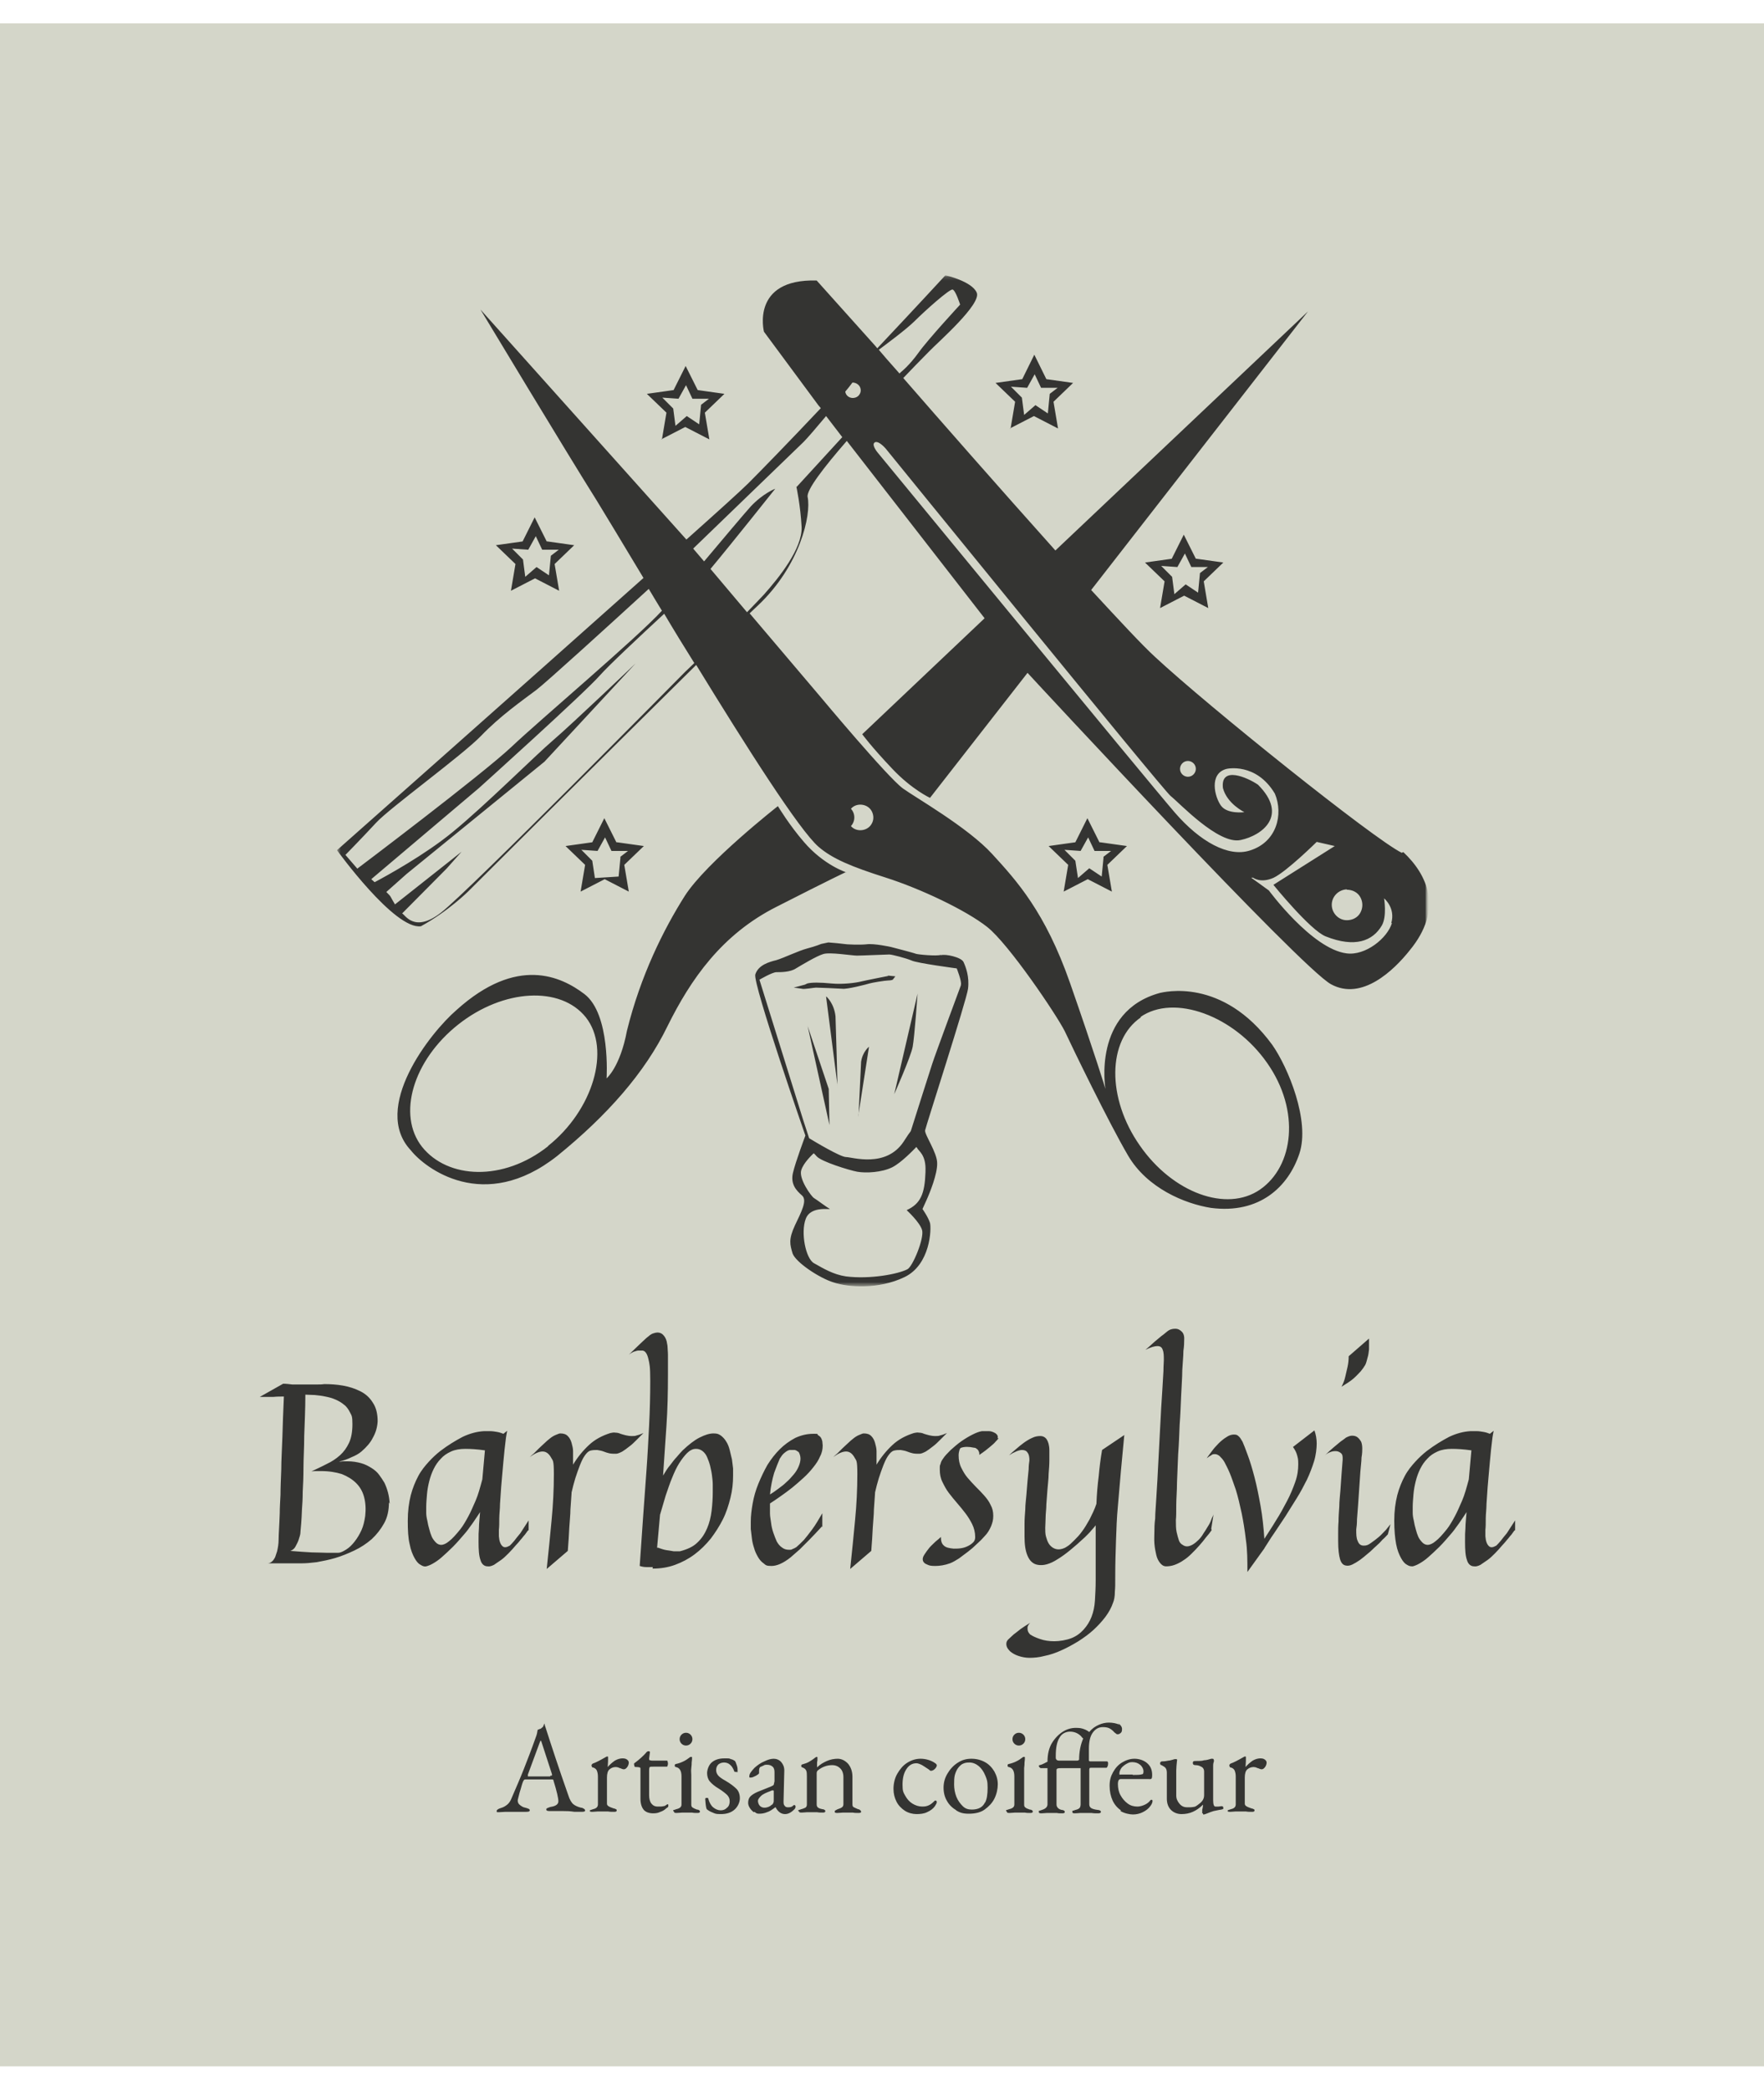 <?xml version="1.0" encoding="UTF-8"?>
<svg id="Calque_1" xmlns="http://www.w3.org/2000/svg" xmlns:xlink="http://www.w3.org/1999/xlink" version="1.1" viewBox="0 0 468.5 555">
  <!-- Generator: Adobe Illustrator 29.0.1, SVG Export Plug-In . SVG Version: 2.1.0 Build 192)  -->
  <defs>
    <style>
      .st0 {
        fill: none;
      }

      .st1 {
        mask: url(#mask);
      }

      .st2 {
        isolation: isolate;
      }

      .st3 {
        mask: url(#mask-1);
      }

      .st4 {
        clip-path: url(#clippath-1);
      }

      .st5 {
        clip-path: url(#clippath-2);
      }

      .st6 {
        fill: #fff;
      }

      .st7 {
        fill: #343432;
      }

      .st8 {
        fill: #d4d6c9;
      }

      .st9 {
        clip-path: url(#clippath);
      }
    </style>
    <clipPath id="clippath">
      <rect class="st0" width="468.5" height="555"/>
    </clipPath>
    <mask id="mask" x="0" y="0" width="468.5" height="555" maskUnits="userSpaceOnUse">
      <rect class="st6" x="89.3" y="73.1" width="289.8" height="268.6"/>
    </mask>
    <clipPath id="clippath-1">
      <rect class="st0" x="0" y="0" width="468.5" height="555"/>
    </clipPath>
    <mask id="mask-1" x="0" y="0" width="468.5" height="555" maskUnits="userSpaceOnUse">
      <rect class="st6" x="89.3" y="73.1" width="289.8" height="268.6"/>
    </mask>
    <clipPath id="clippath-2">
      <rect class="st0" x="0" y="0" width="468.5" height="555"/>
    </clipPath>
  </defs>
  <g class="st9">
    <rect class="st8" x="-37.1" y="6.2" width="542.6" height="542.6"/>
    <g class="st1">
      <g class="st2">
        <g class="st4">
          <g class="st3">
            <g class="st2">
              <g class="st5">
                <path class="st7" d="M369.7,245.1c-1.2,4.1-7.1,8.8-12.1,8.1-9.2-1.2-20.6-16.7-20.6-16.7l-4.7-3.4h.5c0,0,2,1.6,5.5,0,3.5-1.7,11.4-9.5,11.4-9.5l4.8,1.1-16.3,10.3s9.8,12.1,13.9,13.7c7.8,3.1,12.5,1.2,14.9-2.9,1.4-2.4.6-7.2.6-7.2,0,0,3.1,2.5,1.9,6.6M312.1,215.9c-6.6-7.6-79-95.7-79-95.7,0,0-1.6-1.9-.9-2.6.7-.7,2.1.5,3,1.5.9,1.1,73.5,90.5,75.7,92.3,2.2,1.7,12.7,13,18.6,11.7,5.7-1.2,12.8-6.5,4.6-14.7-2.8-1.9-10-5.1-9.3.9,1.1,4.2,5.7,6.4,5.7,6.4,0,0-4.5.6-6.2-1.7-1.7-2.3-3.3-8.6,1.5-9.8,0,0,7.8-1.8,12.8,6.6,2.3,5.5.5,12.9-6.7,15.1-5.7,1.8-13.2-2.4-19.8-10M226.5,105.7c-1,0-1.9-.7-2-1.7.7-.8,1.3-1.6,1.9-2.4,0,0,0,0,0,0,.8,0,1.5.4,1.9,1,.4.7.4,1.5,0,2.1-.4.7-1.1,1-1.9,1M211.5,129.2s1.1,5,1.4,10.8c.2,5.7-6,13.4-10,17.9-.9,1-2.6,2.7-4.5,4.7l-9.7-11.5c5.6-6.7,17.2-21.3,17.2-21.3,0,0-3.2,1.2-6.5,4.7-1.8,2-7.1,8.3-12.4,14.6l-2.9-3.4c6.2-6,26.1-25.2,29.3-28.3,1.1-1.1,3.4-3.8,6-6.9l4.3,5.6-12.1,13.2ZM181.9,178.5s-57.7,58.5-64.8,63.9c-7.1,5.5-9.5.5-10.3.2h0s11.8-11.9,11.8-11.9l4-4.5-17.7,14c-.5-.8-.9-1.6-1.2-2.1-.1-.2-.6-.7-1.1-1.2l5.4-4.8,36.6-29.8,24.2-26.1s-17.2,16.4-21.9,20.4c-4.7,4-17.9,17.2-26.7,24.4-7.3,6-17.5,11.6-20.7,13.3l-.9-.8,28.6-24.2s28.2-25.4,32.1-29.9c2.4-2.7,10.4-10.2,17.1-16.4,2.6,4.4,5.3,8.8,8,13.1-.8.8-1.6,1.5-2.4,2.3M91.8,227s4.4-4.5,8.1-8.5c3.7-4,22.9-17.9,27.9-23.1,5-5.2,10.7-9.2,14.7-12.2,2.6-2,19-16.9,29.8-26.8,1.1,1.9,2.3,3.8,3.5,5.8-6.8,7.4-32.3,28.9-40,36.2-8,7.5-40.9,32.3-40.9,32.3l-3.2-3.7ZM243,85.2c2.7-2.7,9.2-8.5,10-8.3.8.2,2,4,2,4,0,0-8.5,9.2-11,12.7-2.5,3.5-4.7,5.2-4.7,5.2l-.4.4c-2.6-2.9-4.5-5.1-5.5-6.3,1.3-1,7.2-5.3,9.6-7.7M315.5,202.1c1.1,0,2.1.9,2.1,2.1,0,1.1-.9,2.1-2.1,2.1-1.1,0-2.1-.9-2.1-2.1,0-1.1.9-2.1,2.1-2.1M357.7,236.3c1.5,0,2.9.7,3.6,2,.7,1.3.7,2.8,0,4.1-.7,1.3-2.1,2-3.6,2-2.2,0-4-1.9-4-4.1,0-2.2,1.8-4,4-4.1M226,214.8c.6-.7,1.5-1.1,2.5-1.1,1.2,0,2.4.6,3,1.7.6,1.1.6,2.4,0,3.4-.6,1.1-1.8,1.7-3,1.7-1,0-1.9-.4-2.5-1.1,1.2-1.3,1.2-3.3,0-4.6M302.9,270.1c8.9-6.2,24.9-.4,33.7,12.3,8.8,12.6,7,27.3-1.9,33.5-8.9,6.2-23.3.9-32-11.7-8.8-12.6-8.6-27.9.3-34M372.3,226.5c-7.5-3.7-51.3-38.8-65.5-52-3.5-3.2-9.6-9.8-17-17.8l57.6-74-67.1,63.5c-14.6-16.3-31.1-35.1-40.4-45.8,2.3-2.4,4.6-4.8,6.9-7.1,2.3-2.4,14-12.6,12.6-15.6-1.3-3-8.3-4.6-8.3-4.6,0,0-8.1,8.8-18.1,19.4l-.5-.6-15.6-17.4c-17.6-.5-14,13.6-14,13.6l14.5,19.6.6.7c-8.3,8.8-15.9,16.6-19.2,19.9-2,2-8.1,7.5-16.5,15l-54.7-61.1s23.3,38.7,30.8,50.6c2,3.3,6.7,11,12.5,20.7-32.6,29.1-81.4,72.3-81.4,72.3,0,0,15.3,21.2,22.3,20.2,7.3-4,12.6-9.3,12.6-9.3,0,0,37.4-37.3,60.5-60.1,13.3,21.7,27.4,43.9,32.5,48.3,3.7,3.2,8.8,5.3,17.9,8.2,9.1,2.9,21.2,8.6,26.9,13.1,5.7,4.5,18.4,23.3,20.6,27.7,2.1,4.5,11.7,24.3,16.8,33,5.1,8.7,15.1,12.8,22,13.9,13,1.7,20.6-5.7,23.5-14.4,2.9-8.7-3-22.9-7.2-28.9-13.3-18.2-29.1-13.9-29.8-13.8-18.1,4.9-14.5,25.5-14.5,25.5,0,0-2.8-9.2-9.4-28.1-6.6-18.9-14.2-27.2-20.7-34.3-6.5-7.1-20.4-15-23.7-17.4-4.1-3-21.7-24.1-21.7-24.1l-19-22.4c.8-.8,1.6-1.5,2.1-2,11.3-10.6,14.3-24.2,13.3-28.9-.4-1.8,4.4-8,10.4-14.9l36.6,47.1-32.5,30.8s2.4,3.3,8,9.2c5.2,5.5,10,7.7,10,7.7l25.9-33.2c2.1,2.3,72.5,78.3,80.6,82.7,8.2,4.5,16.7-3.7,20.9-9,9-10.9,4.7-20.1-1.7-26.1M219.4,264.7l3,23.3v.9c.1,0-.5-19-.5-19-.4-3.5-2.4-5.2-2.4-5.2M228.7,282l-.7,14.7v-.7c0,0,2.8-18,2.8-18,0,0-1.7,1.3-2.1,4M235.9,259.2s-6.1,1.2-7.3,1.5c-1.2.3-4.7.8-7.8.5-3.1-.3-5.2-.3-6.4,0l-.6.3-3,.8s1.7.2,2.2.3c.5.2,3.2-.3,3.7-.3s5.7.2,7,.3c1.2.2,6.6-1.2,7.2-1.4.6-.2,4.2-.8,5-.8s1.2-.2,1.2-.2l.7-.9-2-.2ZM255.2,261.7c-.3.8-6.9,18.6-7.6,20.8-.6,1.8-4.3,13.5-5.7,17.9-.4.5-1,1.4-1.9,2.8-4.7,7.1-13.7,4.1-15.3,4.1-1.5,0-8.5-4.2-9.8-5l-1.6-4.9-11.6-37.2s3.4-2,4.5-2c1.2,0,3.7,0,5.2-1,1.5-.9,5.5-3.3,7.2-3.8,1.7-.6,7.6.4,9,.4,1.3,0,7.9-.3,8.6-.3.7,0,4.5,1,5.9,1.6,1.4.7,12,2.1,12,2.1,0,0,1.4,3.5,1.1,4.4M245.8,311.3c-.2,5.8-1.3,8.4-5,10.1,0,0,3.5,3.2,4.1,5.3.6,2.2-2.5,9.7-3.9,10.4-2.5,1.3-10,2.7-16.3,1.9-3.4-.5-6-2.1-8.5-3.5-2.2-1.2-3.6-8.1-2.2-11.8,1.4-3.7,7.1-2.2,6.3-2.7-.8-.4-3.4-2.4-4.1-2.8-.7-.4-4.1-5.1-3.4-7.4.6-2,2.9-4.1,3.3-4.5.3.2.5.5.8.8,1.2,1.4,8.6,3.7,10.8,4.1,2.3.4,6.5.2,9.3-1.2,2.5-1.3,5.6-4.6,6.4-5.4,0,.1.1.2.2.3.3.8,2.4,1.7,2.2,6.2M249.9,253.6c-1.1.4-6.3-.1-6.7-.3-.4-.2-6.6-1.8-6.6-1.8,0,0-4.5-1-6.5-.7-2,.2-5.1,0-5.1,0l-2.7-.3-2.3-.2-1.9.4s-1.4.6-3.7,1.2c-2.3.6-6.2,2.5-8.2,3.1-2,.5-4.8,1.3-5.6,3.8-.7,2.5,13.3,42.8,13.3,42.8,0,0-2.6,6.9-3.3,9.9-.7,3,.9,4.7,2.4,6,1.5,1.3-.2,4.4-1.9,8-1.7,3.7-1.3,5-.6,7.4.8,2.3,7,6.5,10.9,7.7,3.9,1.3,11.9,1.9,18.8-1.4,6.9-3.3,7.2-12.8,6.8-14.4-.5-1.6-2-3.7-2-3.7l1-2.2c1-2.2,3-7.2,2.9-10,0-2.8-3.4-7.6-3.2-8.7.2-1.1,11-34.5,11.4-37.6.4-3.2-.6-5.8-1.2-7.1-.6-1.3-4.9-2.2-6-1.8M242.4,278c.5-2.7,1.3-14.1,1.3-14.1l-6.2,26.7s4.4-9.9,4.9-12.6M214.5,272.5l5.8,26.3-.2-9.6-5.6-16.7ZM318.7,152.2l-.5,5.2-3.3-2.2-3,2.6-.6-4.6-2.9-2.9,4.3.3,2-3.6,1.7,3.6h4.4l-2.1,1.6ZM317.6,148.4l-3.2-6.4-3.2,6.4-7.1,1,5.2,5-1.2,7.1,6.4-3.3,6.4,3.3-1.2-7.1,5.2-5-7.1-1ZM175.9,105.6l4.3.3,2-3.6,1.7,3.6h4.4l-2.1,1.6-.5,5.2-3.3-2.2-3,2.6-.6-4.6-2.9-2.9ZM175.6,116.7l6.4-3.3,6.4,3.3-1.2-7.1,5.2-5-7.1-1-3.2-6.4-3.2,6.4-7.1,1,5.2,5-1.2,7.1ZM146.3,147.6l-.5,5.2-3.3-2.2-3,2.6-.6-4.6-2.9-2.9,4.3.3,2-3.6,1.7,3.6h4.4l-2.1,1.6ZM145.2,143.8l-3.2-6.4-3.2,6.4-7.1,1,5.2,5-1.2,7.1,6.4-3.3,6.4,3.3-1.2-7.1,5.2-5-7.1-1ZM268.5,102.7l4.3.3,2-3.6,1.7,3.6h4.4l-2.1,1.6-.5,5.2-3.3-2.2-3,2.6-.6-4.6-2.9-2.9ZM268.2,113.8l6.4-3.3,6.4,3.3-1.2-7.1,5.2-5-7.1-1-3.2-6.5-3.2,6.5-7.1,1,5.2,5-1.2,7.1ZM293.1,227.6l-.5,5.2-3.3-2.2-3,2.6-.7-4.6-2.9-2.9,4.3.3,2-3.6,1.7,3.6h4.4l-2.1,1.6ZM292,223.7l-3.2-6.4-3.2,6.4-7.1,1,5.2,5-1.2,7.1,6.4-3.3,6.4,3.3-1.2-7.1,5.2-5-7.1-1ZM164.8,227.6l-.5,5.2-6.3.4-.7-4.6-2.9-2.9,4.3.3,2-3.6,1.7,3.6h4.4l-2.1,1.6ZM163.7,223.7l-3.2-6.4-3.2,6.4-7.1,1,5.2,5-1.2,7.1,6.4-3.3,6.4,3.3-1.2-7.1,5.2-5-7.1-1ZM145.6,304.4c-12,9.5-26.7,8.7-33.5.2-6.7-8.5-2.4-23,9.6-32.5,12-9.5,27.2-10.3,33.9-1.9,6.7,8.5,1.9,24.7-10.1,34.2M224.8,231.7s-6-1.9-11.3-8.1c-3.9-4.5-6.9-9.5-6.9-9.5,0,0-18.9,14.8-24.7,23.8-5.7,9-11.8,21.3-15.4,35.9-1.8,9.6-5.4,12.6-5.4,12.6,0,0,1.1-17.1-5.9-22.4-6.2-4.7-17.9-10.2-33.9,4.2-7.2,6.2-22.7,26.1-12.2,37.3,3.7,4.7,19.4,16.9,38.9,1.5,13.2-10.7,23.3-22.1,29.3-34.5,6.1-12.3,14.3-24.3,29-31.7,14.7-7.5,18.4-9.2,18.4-9.2"/>
              </g>
            </g>
          </g>
        </g>
      </g>
    </g>
    <path class="st7" d="M390.8,385.2c-2.1-.3-3.8-.4-5.2-.4s-2.7.2-3.8.7c-1.1.5-2,1.1-2.7,1.9-.8.8-1.4,1.7-1.9,2.7-.5,1-.9,2.1-1.2,3.3-.3,1.2-.5,2.3-.6,3.5-.1,1.2-.2,2.3-.2,3.4s0,.9,0,1.5c0,.6.1,1.3.3,2.1.1.7.3,1.5.5,2.2.2.8.4,1.4.7,2.1.3.6.7,1.1,1.1,1.5.4.4.9.6,1.4.6s1.3-.3,2.1-1c.8-.6,1.8-1.7,3-3.2.7-.9,1.4-2.1,2.1-3.4.6-1.1,1.2-2.5,1.9-4.1.7-1.6,1.2-3.5,1.8-5.7l.7-7.8M402.2,406.5c-.2.3-.5.7-.8,1.1-.4.4-.7.9-1.1,1.3-.4.5-.8,1-1.3,1.5-.6.7-1.2,1.4-1.9,2.1s-1.3,1.3-2,1.8c-.7.5-1.3.9-1.9,1.3-.6.3-1.2.5-1.7.4-.9,0-1.6-.6-1.9-1.7-.4-1.1-.5-2.7-.5-4.8s0-2.3.1-3.6c0-1.3.2-2.7.3-4.3-.5.8-1,1.5-1.4,2.1-.4.6-.8,1.2-1.2,1.7-.4.6-.8,1.1-1.2,1.6-1.2,1.4-2.3,2.7-3.4,3.8-1.1,1.1-2.1,2-3,2.8s-1.7,1.3-2.4,1.7c-.7.4-1.3.6-1.7.7-.4,0-.9,0-1.5-.4-.6-.3-1.1-.9-1.6-1.8-.5-.9-1-2.1-1.3-3.7s-.5-3.7-.5-6.2c0-2.6.3-4.8.8-6.8.5-1.9,1.2-3.6,2-5.1.8-1.5,1.8-2.7,2.8-3.8,1-1.1,2-2,3-2.8,2.1-1.6,4.1-2.8,6-3.8,1.9-.9,3.8-1.4,5.6-1.5.6,0,1.2,0,1.8,0,.5,0,1.1.1,1.7.2.6.1,1.2.3,1.7.5l1-.8c-.1.6-.3,1.5-.4,2.5-.1,1.1-.3,2.3-.4,3.6-.1,1.3-.3,2.8-.4,4.3-.1,1.5-.3,3-.4,4.6-.1,1.5-.2,3-.3,4.4,0,1.4-.2,2.7-.2,3.9,0,1.2,0,2.2-.1,3,0,.8,0,1.4,0,1.7.1,1.3.4,2.1.9,2.6.5.5,1.1.4,2-.1.3-.3.7-.7,1.2-1.3.4-.5.9-1.2,1.6-2,.6-.9,1.3-2,2.2-3.4v2.6M363.6,355.5c0,1.1,0,2.1,0,2.9-.1.9-.2,1.6-.4,2.2-.2.7-.3,1.3-.6,1.9-.3.5-.7,1.1-1.2,1.7-.5.5-1.1,1.2-1.9,1.9s-1.9,1.4-3.2,2.2c.4-.8.8-1.7,1-2.7.2-.9.4-1.8.6-2.6.2-.9.3-1.9.3-2.8l5.4-4.7M369.3,404.8l-.7,2.7c-.4.4-.8.9-1.4,1.4-.5.6-1.1,1.2-1.8,1.8-.7.6-1.3,1.3-2.1,1.9-.7.6-1.4,1.2-2.1,1.7-.7.5-1.4.9-2,1.2-.6.3-1.2.4-1.7.3-.8-.1-1.3-.7-1.6-1.7-.3-1-.5-2.6-.5-4.8s0-1.1,0-2c0-.9,0-2,.1-3.2,0-1.2.1-2.5.2-4,0-1.4.2-2.9.3-4.3s.2-2.9.3-4.3c.1-1.4.2-2.7.3-3.9,0-.8,0-1.3-.5-1.7-.4-.3-.8-.5-1.4-.5s-1,.1-1.5.3-1,.5-1.4.9c.9-.9,1.7-1.6,2.4-2.2.7-.6,1.3-1.1,1.8-1.5.6-.4,1.1-.8,1.5-1.1.6-.3,1.1-.5,1.6-.5.5,0,1,.1,1.4.4.4.3.7.7,1,1.2.2.5.3,1.1.3,1.8,0,.5,0,1.3-.2,2.4,0,1.1-.2,2.3-.3,3.7-.1,1.4-.2,2.8-.3,4.4-.1,1.5-.2,3-.3,4.4-.1,1.4-.2,2.7-.3,3.9,0,1.2-.1,2-.2,2.7,0,1.3,0,2.3.4,3.1.3.8.8,1.2,1.6,1.2s1.2-.2,1.9-.7c.7-.5,1.4-1,2.1-1.6.7-.6,1.3-1.3,1.9-1.9.5-.6.9-1.1,1.2-1.5M335.9,411.1l-4.6,6.4c0-3,0-5.8-.4-8.5-.3-2.6-.7-5-1.1-7-.5-2.3-1-4.5-1.6-6.4-.6-1.7-1.1-3.2-1.6-4.4-.5-1.2-1-2.1-1.4-2.9-.4-.7-.9-1.2-1.3-1.6-.4-.3-.8-.5-1.2-.5s-.7,0-1,.3c-.4.2-.7.4-1.2.8.3-.5.8-1.1,1.3-1.8.5-.7,1.1-1.4,1.8-2.1.7-.7,1.3-1.2,2.1-1.7.7-.5,1.4-.7,2-.7s.9.1,1.2.4c.4.3.7.8,1.1,1.5.3.7.8,1.9,1.4,3.6.6,1.6,1.2,3.6,1.8,5.9.6,2.3,1.1,4.8,1.6,7.6.5,2.8.8,5.7,1,8.7,1-1.6,2.1-3.2,3.1-4.9,1.1-1.7,2-3.4,2.9-5.1.9-1.7,1.6-3.4,2.2-5.1.6-1.7.8-3.2.8-4.7s-.1-1.6-.3-2.4c-.2-.8-.6-1.5-1.1-2.2l5.7-4.4c.4,1.1.6,2.3.6,3.5s-.2,3.1-.7,4.7c-.5,1.6-1.1,3.2-1.9,4.9-.8,1.6-1.7,3.3-2.7,4.9-1,1.6-2,3.2-3,4.8-1,1.5-2,3-3,4.5-1,1.4-1.8,2.8-2.6,4M321.8,406.4c-.4.6-.9,1.2-1.5,1.9-.5.7-1.1,1.4-1.8,2.2-.6.7-1.3,1.4-2,2.1-.7.7-1.4,1.3-2.2,1.8-.7.5-1.5.9-2.3,1.2-.8.3-1.6.4-2.3.4-.7,0-1.2-.4-1.6-.9-.4-.5-.8-1.2-1-2.1-.2-.9-.4-1.8-.5-3s0-2.3,0-3.5c0-.6,0-1.7.2-3.2,0-1.5.2-3.3.3-5.4.1-2.1.3-4.4.4-6.9.1-2.5.3-5,.4-7.6.1-2.6.3-5.1.4-7.5.1-2.5.3-4.7.4-6.7.1-2,.2-3.7.3-5.1,0-1.4.1-2.3.1-2.8,0-1.2,0-2.1-.3-2.8-.2-.7-.7-1-1.4-1s-1.8.3-3.2,1c1-.8,1.8-1.6,2.5-2.2.7-.6,1.3-1.1,1.8-1.5.6-.4,1-.8,1.4-1.1.7-.6,1.4-.8,2.2-.8s1.3.3,1.8.8c.5.5.7,1.3.6,2.4,0,.4,0,1.3-.2,2.7,0,1.4-.2,3.1-.3,5.1,0,2-.2,4.3-.3,6.8-.1,2.5-.2,5.1-.4,7.7-.1,2.7-.2,5.3-.4,7.9-.1,2.6-.2,5.1-.3,7.4,0,2.3-.2,4.3-.2,6,0,1.8,0,3.1-.1,4,0,1.2,0,2.3.2,3.2.2.9.4,1.6.6,2.2s.6,1,1,1.2c.4.3.8.4,1.2.4s1-.2,1.5-.5,1-.7,1.5-1.2c.5-.5.9-1,1.3-1.7.4-.6.8-1.2,1.2-1.9.4-.6.7-1.2.9-1.8s.5-1,.6-1.4l-.6,3.8M298.6,381.1c-.3,3.3-.6,6.5-.9,9.6-.3,3.1-.5,6.2-.8,9.3s-.4,6.1-.5,9.1c-.1,3-.2,6.1-.2,9.1s0,3.2-.1,4.5c0,1.3-.2,2.3-.5,3-.4,1.2-1.1,2.5-2,3.7-.9,1.2-2,2.4-3.2,3.5-1.2,1.1-2.6,2.1-4,3-1.5.9-2.9,1.7-4.5,2.4-1.5.7-3,1.2-4.5,1.5-1.5.4-2.8.5-4,.5-1,0-2-.2-2.9-.5-.9-.3-1.6-.7-2.2-1.2-.5-.5-.9-1-1-1.6-.1-.6,0-1.1.5-1.6.4-.4.9-.8,1.4-1.3.5-.4,1.1-.8,1.8-1.4.7-.5,1.6-1.1,2.6-1.7-.4.4-.7.9-.7,1.2,0,.4,0,.7.1,1,.1.3.3.6.6.9.6.4,1.4.8,2.6,1.2,1.1.4,2.4.6,3.8.6s3.2-.3,4.5-.8,2.4-1.3,3.3-2.3c.9-1,1.6-2.1,2.1-3.4.5-1.3.8-2.7.9-4.3.1-1.7.2-3.5.2-5.4,0-1.9,0-3.9,0-6v-4.4c0-1.4,0-2.9,0-4.2-.4.5-.7.9-1.1,1.3-.3.4-.6.7-.9,1-.3.3-.6.6-.9.9-2.8,2.6-5.2,4.6-7.2,5.8-2,1.3-3.8,1.8-5.3,1.5-1.2-.2-2.1-1-2.7-2.4-.6-1.4-.8-3.1-.8-5.2s0-2.1,0-3.3c0-1.2.1-2.5.2-3.8,0-1.3.2-2.6.3-3.9.1-1.3.2-2.5.3-3.7.1-1.2.2-2.2.3-3.1,0-.9.1-1.7.2-2.3,0-.9-.1-1.6-.5-2.1-.3-.5-.8-.7-1.5-.7s-2,.5-3.4,1.4c.5-.5,1.1-1,1.8-1.6.7-.6,1.4-1.2,2.1-1.7.7-.5,1.5-1,2.2-1.3.8-.4,1.5-.5,2.2-.5s1.3.3,1.7.9c.4.6.7,1.6.7,2.9s0,1.6,0,2.7c0,1.1-.1,2.3-.2,3.6,0,1.3-.2,2.6-.3,4-.1,1.4-.2,2.7-.3,4,0,1.3-.2,2.5-.2,3.6,0,1.1-.1,2-.1,2.7,0,.8,0,1.6.2,2.3.2.7.4,1.3.7,1.8.3.5.7.9,1.2,1.2.5.3,1,.4,1.5.4s1.4-.2,2.1-.7c.7-.4,1.3-1,2-1.7.7-.7,1.4-1.4,2.1-2.4.7-.9,1.3-2,2-3.2.6-1.2,1.3-2.6,1.8-4.1.1-2.6.3-5,.6-7.3.2-2.3.5-4.7.9-7l5.8-3.9M265.2,381.9c-.1.3-.4.6-.8,1-.3.4-.8.8-1.5,1.4-.7.6-1.6,1.3-2.8,2.1,0-.4,0-.7-.2-1-.1-.3-.3-.5-.5-.6-.2-.2-.4-.3-.7-.3-1.4-.3-2.5-.3-3.4,0-.2,0-.4.3-.5.7-.1.3-.2.8-.2,1.3,0,1.2.2,2.3.7,3.3.5,1,1,1.9,1.7,2.7.7.8,1.4,1.6,2.2,2.4.8.8,1.5,1.5,2.2,2.3.7.8,1.3,1.6,1.7,2.5.5.9.7,1.8.7,2.9s-.2,1.8-.6,2.8c-.4.9-.9,1.8-1.7,2.6-.6.7-1.3,1.4-2.1,2.1-.7.7-1.5,1.4-2.3,2-.8.6-1.6,1.2-2.4,1.8-.8.5-1.6,1-2.4,1.3-1.4.5-2.7.7-3.9.7s-1.6-.1-2.2-.4c-.6-.2-1-.6-1.1-1.1-.1-.4,0-.9.4-1.5.4-.6.8-1.2,1.3-1.8.5-.6,1.1-1.1,1.7-1.7.6-.5,1.1-.9,1.4-1.2,0,1.1.2,1.8.8,2.3.5.5,1.4.7,2.6.8.6,0,1.2,0,1.9-.1.7-.1,1.3-.3,1.9-.6.6-.3,1-.6,1.4-1s.5-.9.5-1.4c0-1.2-.3-2.4-.8-3.4-.5-1-1.1-2-1.8-2.9-.7-.9-1.4-1.8-2.2-2.7-.8-.9-1.5-1.8-2.2-2.7-.7-.9-1.2-1.9-1.7-2.9-.5-1-.7-2.1-.7-3.3s0-1,.2-1.5c.1-.5.3-.9.6-1.3.5-.8,1.2-1.5,2.1-2.4.9-.8,1.8-1.6,2.8-2.3,1-.7,2-1.3,3-1.8,1-.5,1.8-.8,2.5-.9.7,0,1.3,0,1.9,0,.5,0,1,.2,1.4.4.4.2.6.4.8.7.1.3.2.5,0,.8M232.4,396.6c-.1,1.3-.2,2.7-.3,4.3,0,1.4-.2,3-.3,4.8-.1,1.9-.2,3.9-.4,6.2l-5.6,4.8c.5-4.5.9-8.9,1.3-13,.4-4.1.6-8.2.6-12.2s-.3-3.5-.8-4.5c-.6-1-1.3-1.5-2.2-1.5s-2.1.5-3.4,1.5c.3-.3.6-.6,1.1-1,.4-.4.9-.9,1.3-1.3.5-.5,1-.9,1.5-1.4.5-.5,1-.9,1.5-1.3s1-.7,1.5-.9.9-.4,1.2-.4c.9,0,1.5.2,2,.7.5.5.8,1.1,1,1.8.2.7.4,1.5.4,2.2,0,.8,0,1.4,0,2v1.6c1.2-2,2.6-3.7,4.2-5.2,1.6-1.5,3.5-2.5,5.7-3.2.5-.1.9-.2,1.4-.1.4,0,.9.1,1.3.3.4.1.9.3,1.4.4s1,.2,1.6.2.9,0,1.4-.2c.5-.1,1-.3,1.7-.6-.6.6-1.3,1.3-1.9,1.9-.6.6-1.2,1.2-1.9,1.7-.6.5-1.2.9-1.8,1.3-.6.3-1.2.6-1.7.6-.6,0-1.1,0-1.7-.1-.5-.1-1.1-.3-1.6-.5-.5-.2-1.1-.3-1.7-.4-.6,0-1.2,0-1.9.2-.5.2-.9.6-1.4,1.3-.5.7-.9,1.6-1.3,2.6-.4,1-.8,2.2-1.2,3.4-.4,1.3-.7,2.5-1,3.8h0M212.1,385.7c-.3-.3-.6-.5-1-.6-.4,0-.9,0-1.4,0-.5.1-.9.4-1.4.8-.5.4-.8.9-1.2,1.5-.4.9-.9,2.2-1.5,3.8-.5,1.7-.9,3.6-1.1,5.7.7-.4,1.4-.9,2.2-1.5.8-.6,1.5-1.1,2.2-1.8.7-.6,1.3-1.3,1.9-2,.6-.7,1-1.4,1.3-2.1.3-.7.5-1.4.5-2.1,0-.7-.2-1.3-.6-2M218.3,405.4c-1.2,1.3-2.3,2.5-3.3,3.5-1,1-1.9,1.9-2.6,2.6-.9.8-1.7,1.5-2.4,2.1-2,1.6-3.7,2.3-5.1,2.3s-1.5-.2-2.1-.7c-.6-.4-1.1-1-1.5-1.7-.4-.7-.8-1.5-1-2.3-.3-.9-.5-1.7-.6-2.6s-.2-1.7-.3-2.5c0-.8,0-1.5,0-2,0-1.5.2-3.1.5-4.8.3-1.7.8-3.5,1.5-5.2.7-1.7,1.5-3.4,2.4-5,1-1.6,2.1-3,3.3-4.2,1.2-1.2,2.6-2.2,4.1-3,1.5-.7,3.1-1.1,4.8-1.1s.9,0,1.2.3c.3.2.6.4.8.7.2.3.3.6.4,1,0,.4.1.7.1,1.1,0,1-.2,2-.7,2.9-.4,1-1,1.9-1.8,2.9-.7.9-1.6,1.9-2.6,2.8-1,.9-2,1.8-3,2.6-1,.8-2.1,1.6-3.1,2.3-1,.7-2,1.4-2.8,1.9v.7c0,.6,0,1.2,0,2,0,.8.2,1.6.3,2.5.1.9.3,1.7.6,2.6s.6,1.6.9,2.3c.4.7.8,1.2,1.4,1.6.5.4,1.1.6,1.8.6s.6,0,1-.2c.3-.1.7-.3,1-.5.6-.5,1.2-1.1,2-1.9.6-.7,1.3-1.6,2.2-2.8s1.7-2.6,2.7-4.3v3.7M174.6,411c.9.3,1.7.6,2.4.7.7.1,1.4.2,1.9.3.6,0,1.2,0,1.7,0,1.9-.5,3.5-1.2,4.6-2.3,1.2-1.1,2-2.4,2.6-3.8.6-1.4,1-3,1.2-4.7.2-1.7.3-3.3.3-4.9s0-1.2,0-2c0-.8-.1-1.6-.2-2.4-.1-.9-.3-1.7-.5-2.6-.2-.8-.5-1.6-.8-2.3-.3-.7-.7-1.2-1.2-1.6-.5-.4-1.1-.6-1.7-.6s-.9.1-1.3.3c-.4.2-.8.5-1.1.8-.7.7-1.4,1.6-2.1,2.7-.7,1.1-1.3,2.4-1.9,3.9-.6,1.4-1.1,3-1.7,4.7-.5,1.7-1,3.4-1.5,5.1l-.8,8.9M173.4,416.2c-.6,0-1.1,0-1.7,0-.6,0-1.2-.1-1.8-.3.3-4.5.6-8.8.9-13,.3-4.2.6-8.4.9-12.4.3-4.1.5-8.1.7-12,.2-3.9.3-7.9.3-11.8s-.2-4.5-.5-5.8c-.3-1.3-.8-2.1-1.5-2.2-.4,0-.8,0-1.2,0-.4,0-.7.2-1.2.3-.4.2-.8.4-1.3.8,1-1,1.9-1.8,2.6-2.5.7-.7,1.3-1.2,1.7-1.6.5-.5,1-.8,1.3-1.1.3-.2.6-.4,1-.5.3-.1.7-.2,1-.2.6,0,1.1.2,1.5.6s.8,1,1,1.9c0,.3.2.8.2,1.4,0,.6.1,1.2.1,2,0,.8,0,1.6,0,2.5,0,.9,0,1.9,0,2.9,0,4.6-.1,9.1-.4,13.5-.3,4.4-.6,8.8-.9,13.2.6-1,1.2-2,1.9-2.8.6-.8,1.2-1.6,1.7-2.1.6-.7,1.1-1.3,1.6-1.8,1.6-1.5,3.1-2.7,4.5-3.4,1.4-.7,2.6-1.1,3.7-1.1s1.4.2,2,.6c.5.4,1,.9,1.4,1.6.4.6.7,1.4.9,2.2.2.8.4,1.6.6,2.5.1.8.2,1.6.3,2.4,0,.7,0,1.4,0,1.9,0,2-.2,3.9-.7,5.9s-1.1,3.9-2,5.7c-.9,1.8-2,3.5-3.2,5.1-1.3,1.6-2.7,3-4.3,4.2-1.6,1.2-3.3,2.1-5.2,2.8-1.9.7-3.9,1-6,1M151.8,396.6c-.1,1.3-.2,2.7-.3,4.3,0,1.4-.2,3-.3,4.8-.1,1.9-.2,3.9-.4,6.2l-5.6,4.8c.5-4.5.9-8.9,1.3-13,.4-4.1.6-8.2.6-12.2s-.3-3.5-.8-4.5c-.6-1-1.3-1.5-2.2-1.5s-2.1.5-3.4,1.5c.3-.3.6-.6,1.1-1,.4-.4.9-.9,1.3-1.3.5-.5,1-.9,1.5-1.4.5-.5,1-.9,1.5-1.3s1-.7,1.5-.9c.5-.2.9-.4,1.2-.4.9,0,1.5.2,2,.7.5.5.8,1.1,1,1.8.2.7.4,1.5.4,2.2,0,.8,0,1.4,0,2v1.6c1.2-2,2.6-3.7,4.2-5.2,1.6-1.5,3.5-2.5,5.7-3.2.5-.1.9-.2,1.4-.1.4,0,.9.1,1.3.3.4.1.9.3,1.4.4.5.1,1,.2,1.6.2s.9,0,1.4-.2c.5-.1,1-.3,1.7-.6-.6.6-1.3,1.3-1.9,1.9-.6.6-1.2,1.2-1.9,1.7-.6.5-1.2.9-1.8,1.3-.6.3-1.2.6-1.7.6-.6,0-1.1,0-1.7-.1-.5-.1-1.1-.3-1.6-.5-.5-.2-1.1-.3-1.7-.4-.6,0-1.2,0-1.9.2-.5.2-.9.6-1.4,1.3-.5.7-.9,1.6-1.3,2.6-.4,1-.8,2.2-1.2,3.4-.4,1.3-.7,2.5-1,3.8h0M128.8,385.2c-2.1-.3-3.8-.4-5.2-.4s-2.7.2-3.8.7c-1.1.5-2,1.1-2.7,1.9-.8.8-1.4,1.7-1.9,2.7-.5,1-.9,2.1-1.2,3.3-.3,1.2-.5,2.3-.6,3.5-.1,1.2-.2,2.3-.2,3.4s0,.9,0,1.5c0,.6.1,1.3.3,2.1.1.7.3,1.5.5,2.2.2.8.4,1.4.7,2.1.3.6.7,1.1,1.1,1.5.4.4.9.6,1.4.6s1.3-.3,2.1-1c.8-.6,1.8-1.7,3-3.2.7-.9,1.4-2.1,2.1-3.4.6-1.1,1.2-2.5,1.9-4.1.7-1.6,1.2-3.5,1.8-5.7l.7-7.8M140.2,406.5c-.2.3-.5.7-.8,1.1-.4.4-.7.9-1.1,1.3-.4.5-.8,1-1.3,1.5-.6.7-1.2,1.4-1.9,2.1-.7.7-1.3,1.3-2,1.8-.7.5-1.3.9-1.9,1.3-.6.3-1.2.5-1.7.4-.9,0-1.6-.6-1.9-1.7-.4-1.1-.5-2.7-.5-4.8s0-2.3.1-3.6c0-1.3.2-2.7.3-4.3-.5.8-1,1.5-1.4,2.1-.4.6-.8,1.2-1.2,1.7-.4.6-.8,1.1-1.2,1.6-1.2,1.4-2.3,2.7-3.4,3.8-1.1,1.1-2.1,2-3,2.8-.9.8-1.7,1.3-2.4,1.7-.7.4-1.3.6-1.7.7s-.9,0-1.5-.4c-.6-.3-1.1-.9-1.6-1.8-.5-.9-1-2.1-1.3-3.7-.4-1.6-.5-3.7-.5-6.2,0-2.6.3-4.8.8-6.8.5-1.9,1.2-3.6,2-5.1.8-1.5,1.8-2.7,2.8-3.8,1-1.1,2-2,3-2.8,2.1-1.6,4.1-2.8,6-3.8,1.9-.9,3.8-1.4,5.6-1.5.6,0,1.2,0,1.8,0,.5,0,1.1.1,1.7.2.6.1,1.2.3,1.7.5l1-.8c-.1.6-.3,1.5-.4,2.5-.1,1.1-.3,2.3-.4,3.6-.1,1.3-.3,2.8-.4,4.3-.1,1.5-.3,3-.4,4.6-.1,1.5-.2,3-.3,4.4,0,1.4-.2,2.7-.2,3.9s0,2.2-.1,3c0,.8,0,1.4,0,1.7.1,1.3.4,2.1.9,2.6.5.5,1.1.4,2-.1.3-.3.7-.7,1.2-1.3.4-.5.9-1.2,1.6-2,.6-.9,1.3-2,2.2-3.4v2.6M79.8,406.9c0,.7-.3,1.4-.5,2.1-.2.6-.5,1.1-.8,1.7-.3.6-.8,1-1.4,1.2,2.2.2,4.1.3,5.7.4,1.6,0,2.9.1,3.9.1s1,0,1.4,0c.4,0,.7,0,1,0,.3,0,.5,0,.7,0,.7,0,1.4-.4,2.2-.9.8-.5,1.5-1.2,2.2-2.1.7-.9,1.3-1.9,1.8-3,.5-1.1.8-2.4,1-3.8.2-1.8.1-3.5-.3-5-.4-1.5-1.1-2.7-2.1-3.7-1-1-2.3-1.8-3.8-2.4-1.6-.5-3.4-.8-5.6-.8s-.8,0-1.2,0c-.4,0-.8,0-1.3.1,1.4-.7,2.8-1.3,4.1-2,1.3-.6,2.5-1.4,3.5-2.3,1-.9,1.8-2,2.4-3.3.6-1.3.9-2.9.9-5s-.2-2.2-.6-3c-.4-.8-.9-1.6-1.6-2.1-.7-.6-1.4-1-2.3-1.4-.9-.4-1.7-.6-2.7-.8-.9-.2-1.8-.3-2.8-.4-.9,0-1.8-.1-2.5-.1,0,4.1-.2,7.7-.3,10.9,0,3.2-.2,6-.2,8.5,0,2.5-.1,4.6-.2,6.4,0,1.8-.1,3.3-.2,4.6-.1,3-.3,5-.4,6M103.3,399c0,2.1-.4,4-1.3,5.6-.9,1.6-2,3-3.3,4.2-1.4,1.2-2.9,2.2-4.6,3-1.7.8-3.4,1.5-5.1,2-1.7.5-3.3.8-4.9,1.1-1.6.2-2.9.3-3.9.3h-9.1c.3,0,.6-.1.9-.3.3-.2.5-.4.7-.7.2-.3.4-.6.5-1,.1-.4.3-.8.4-1.2.2-.9.4-1.9.4-3.1,0-1.4.2-3.8.3-7,0-1.4.1-3,.2-4.9,0-1.9.1-4.1.2-6.7,0-2.5.2-5.4.3-8.6.1-3.2.2-6.8.4-10.8-.8,0-1.8,0-2.8.1-1.1,0-2.2,0-3.6,0l6.2-3.5c.8,0,1.6.1,2.4.2.8,0,1.7,0,2.5,0s1.6,0,2.3,0c.7,0,1.4,0,1.9,0,.6,0,1.2,0,1.8-.1,1.6,0,3.3.1,5,.4,1.7.3,3.2.8,4.6,1.5,1.4.7,2.5,1.7,3.3,3,.9,1.3,1.3,3,1.3,5-.1,1.6-.5,3-1.3,4.4-.3.6-.7,1.2-1.2,1.8-.5.6-1.1,1.2-1.8,1.8-.7.6-1.6,1.1-2.6,1.5-1,.5-2.1.9-3.4,1.2.4,0,.7,0,1.1-.1.3,0,.7,0,1.1,0,1.4,0,2.6.2,3.7.5,1.1.3,2,.8,2.8,1.3.8.5,1.5,1.1,2,1.8.5.7,1,1.4,1.4,2.1.8,1.7,1.3,3.5,1.4,5.6"/>
    <path class="st7" d="M326.1,481c0-.2,0-.3.2-.3.1,0,.3-.1.6-.2.9-.2,1.3-.6,1.3-1.3v-7.3c0-.7-.1-1.2-.3-1.7-.2-.4-.6-.7-1.1-.8,0,0-.2,0-.2-.2,0,0-.1-.2-.1-.3s0-.2.1-.3.1-.1.2-.2c.9-.3,2-.9,3.4-1.7.3-.2.4-.2.5-.2s.2,0,.2.2c0,.6,0,1.5-.1,2.6,0,0,0,0,0,0,.6-.7,1.2-1.2,1.9-1.7.7-.4,1.4-.6,2-.6s.9.1,1.2.3.5.5.5.8-.1.8-.4,1.2c-.3.4-.6.6-.9.6s-.5-.1-1-.3c0,0-.2,0-.5-.2-.2,0-.4-.1-.6-.1-.7,0-1.2.2-1.7.6s-.7,1.2-.7,2.2v6.9c0,.3.1.5.4.7.3.2.8.4,1.4.6.3,0,.5.2.6.2s.2.2.2.3c0,.3-.2.4-.7.4s-1.2,0-1.6-.1c-.5,0-1,0-1.4,0s-.8,0-1.3,0c-.4,0-.9.1-1.5.1s-.7-.1-.7-.4M319.3,481.6v-.9c.1-.5.2-.9.2-1.2v-.2c-.9.9-1.8,1.5-2.7,1.9-.9.4-1.9.6-3,.6s-2.1-.4-2.8-1.1c-.7-.7-1.1-1.7-1.1-3v-6.9c0-.5-.1-.9-.3-1.2-.2-.3-.6-.5-1.1-.8-.3,0-.4-.3-.4-.5s.2-.5.5-.5c.7,0,1.3-.1,1.7-.2.4,0,1-.2,1.7-.4h.3c.3,0,.4.1.3.4-.1,1-.2,1.9-.2,2.6v6.7c0,.8.3,1.5.9,2.2s1.3.9,2,.9,1.2,0,1.7-.1c.4,0,.8-.3,1.2-.6.4-.3.8-.6,1.1-1,.3-.4.5-.9.5-1.5v-6.3c0-.6-.3-1.1-.8-1.3-.5-.3-1-.4-1.5-.4s-.7-.2-.7-.6.2-.5.7-.5c1,0,1.8,0,2.3-.2.6,0,1.2-.2,1.9-.4.1,0,.3,0,.3,0s.2,0,.3.1c0,0,.1.2.1.3v.3c-.1.3-.2.6-.2,1.1s0,.9,0,1.3v7.9c0,1.1.2,1.7.6,1.7h.8c0,0,.8-.1.8-.1.3,0,.5.1.5.4s0,.3-.1.4c0,0-.2,0-.4.1-.8.1-1.5.3-2.1.4-.6.2-1.2.4-1.9.7-.3.1-.5.2-.7.2s-.2,0-.2-.3M300.9,471.4c1.1,0,1.9,0,2.5-.2.2,0,.3-.3.3-.8s-.3-1.2-.9-1.7c-.6-.5-1.3-.7-2.1-.7s-1,.2-1.6.5c-.5.3-1,.7-1.3,1.1-.3.5-.5.9-.5,1.4s.1.3.4.3h3.1M297.7,480.8c-.9-.6-1.7-1.5-2.2-2.6-.5-1.1-.8-2.4-.8-3.9s.3-2.5.9-3.6c.6-1.1,1.4-2,2.4-2.6,1-.6,2.1-1,3.3-1s2.5.4,3.4,1.2c.9.8,1.3,1.8,1.3,3.1s-.3,1.1-1,1.1h-7.2c-.3,0-.5,0-.7.3-.1.2-.2.5-.2,1,0,1.1.2,2.1.7,3,.5.9,1.1,1.6,1.9,2.2s1.7.8,2.6.8,2.5-.5,3.3-1.5c.1-.2.3-.3.4-.3.2,0,.3.1.3.3,0,.4-.2.9-.6,1.4-.5.7-1.2,1.2-2,1.6s-1.7.6-2.6.6-2.3-.3-3.3-.9M286.2,467.6l.4-.2c0-2.2.4-4.1,1.1-5.7-.1,0-.4-.3-.6-.6-.8-.8-1.8-1.2-2.9-1.2s-2.2.5-2.8,1.6c-.7,1.1-1,2.7-1,4.9v.4c0,.5.3.8.9.8h5.1M297,457.7c.6.4,1,.9,1,1.5s-.1.8-.3,1c-.2.2-.5.4-.8.4s-.3,0-.4-.1-.3-.2-.4-.3c-.1-.1-.3-.2-.3-.3-.4-.4-.8-.7-1.2-.9-.4-.2-1-.3-1.7-.3-1.1,0-2,.5-2.7,1.5s-1,2.4-1,4.3v3c0,.2.1.3.4.3h4.3c.1,0,.2,0,.3.1,0,0,.1.2.1.3,0,.4,0,.7-.2,1,0,.2-.2.3-.3.3h-3.9c-.3,0-.4,0-.5.1,0,0-.1.2-.1.3v9.3c0,.5.2.8.5,1,.3.2.9.4,1.8.5.5,0,.8.3.8.5s-.2.4-.7.4c-.7,0-1.3,0-1.8-.1-.7,0-1.3,0-1.6,0s-.8,0-1.3,0c-.4,0-.9.1-1.5.1s-.7-.1-.7-.4,0-.3.2-.3c.1,0,.3-.1.6-.2.5-.1.9-.3,1.1-.5.2-.2.3-.6.3-1v-9.6c-.7,0-1.3,0-1.8,0h-3.2c-.6,0-.9,0-1.1.1-.2,0-.3.2-.3.4v9.1c0,.4.1.7.4,1,.3.3.6.4,1,.5.3,0,.5.1.6.2.1,0,.2.2.2.3,0,.3-.2.4-.7.4s-1.1,0-1.4-.1c-.5,0-.9,0-1.3,0s-.8,0-1.3,0c-.4,0-.9.1-1.5.1s-.7-.1-.7-.4,0-.3.2-.3c.1,0,.3-.1.6-.2,1-.3,1.5-.8,1.5-1.5v-9.6c-.7,0-1.3,0-1.8,0,0,0-.2-.1-.3-.2-.1-.1-.2-.3-.2-.4s0-.1.2-.2c.5-.1.9-.3,1.3-.5.3-.2.6-.3.8-.4,0-2,.4-3.7,1.2-5s1.8-2.3,2.9-3,2.3-1,3.4-1,1.5.1,2.1.3,1.1.5,1.5.8c.7-.9,1.6-1.5,2.5-1.9.9-.4,1.8-.6,2.7-.6s2.2.2,2.8.6M269.4,463.1c-.3-.3-.5-.7-.5-1.2s.2-.9.5-1.2c.3-.3.7-.5,1.2-.5s.9.2,1.2.5c.3.3.5.7.5,1.2s-.2.9-.5,1.2c-.3.3-.7.5-1.2.5s-.9-.2-1.2-.5M267.2,481c0-.2,0-.3.2-.3.1,0,.3-.1.6-.2.5-.1.9-.3,1.1-.5.2-.2.3-.4.3-.8v-7.4c0-1.5-.5-2.3-1.5-2.5-.2,0-.3-.2-.3-.4s.1-.4.3-.4c1.4-.3,2.6-.9,3.6-1.7.2-.2.4-.2.5-.2s.2,0,.2.2c0,.3,0,.7-.1,1.3,0,.3,0,.8-.1,1.5,0,.7,0,1.3,0,1.8v7.9c0,.4.1.6.4.8.2.2.6.3,1.1.5.3,0,.5.1.6.2.1,0,.2.2.2.3,0,.3-.2.4-.7.4s-1,0-1.4-.1c-.5,0-.9,0-1.3,0s-.8,0-1.3,0c-.4,0-.9.1-1.5.1s-.7-.1-.7-.4M261.6,478.8c.5-.9.7-2.2.7-4s-.2-2.2-.6-3.2c-.4-1-1-1.9-1.7-2.5-.7-.6-1.6-1-2.5-1s-1.2.1-1.7.3c-.5.2-.9.6-1.3,1.1-.4.5-.7,1.2-.9,1.9-.2.8-.2,1.6-.2,2.6s.2,2.2.6,3.2c.4,1,1,1.8,1.7,2.5s1.5.9,2.4.9c1.7,0,2.9-.6,3.5-1.9M254,480.8c-1-.6-1.9-1.4-2.5-2.5-.6-1-.9-2.2-.9-3.5s.3-2.5,1-3.7c.7-1.2,1.6-2.2,2.7-2.9,1.2-.8,2.4-1.1,3.7-1.1s2.5.3,3.6.9,1.9,1.5,2.5,2.5c.6,1.1.9,2.2.9,3.4s-.3,2.6-.9,3.8-1.5,2.1-2.6,2.9-2.6,1.1-4.2,1.1-2.4-.3-3.4-.9M240.3,480.9c-.9-.6-1.7-1.4-2.2-2.4-.5-1-.8-2.1-.8-3.4s.3-2.8,1-4,1.5-2.2,2.6-2.9c1.1-.7,2.3-1.1,3.6-1.1s2.8.4,3.9,1.2c.3.2.4.4.4.6s-.2.6-.5.9c-.3.3-.7.5-1,.5s-.2,0-.3-.1c-.1,0-.2-.2-.4-.3-.6-.4-1.2-.8-1.7-1.1-.6-.3-1.1-.5-1.5-.5-1.1,0-2,.5-2.7,1.6s-1,2.4-1,4.1.2,2,.7,2.9c.5.9,1.1,1.6,1.9,2.1s1.7.8,2.6.8,1.2-.1,1.7-.3c.5-.2,1-.6,1.5-1.1.1-.1.2-.2.3-.2s.2,0,.3.1c0,0,.1.2.1.3,0,.3-.2.6-.5,1.1-.5.7-1.2,1.2-2.1,1.6-.8.4-1.8.5-2.8.5s-2.2-.3-3.1-.9M212,481c0-.2,0-.3.2-.3.1,0,.3-.1.6-.2.5-.1.8-.3,1.1-.4.3-.2.4-.5.4-.9v-7.3c0-.7,0-1.3-.2-1.7-.2-.4-.5-.6-1-.8-.2,0-.3-.2-.3-.4s.1-.4.3-.4c.7-.2,1.3-.4,1.8-.7.5-.3,1-.6,1.6-1.1.2-.1.3-.2.4-.2s.2,0,.2.2v.7c0,.2-.1.4-.1.7,0,.3,0,.5,0,.8s0,.4,0,.4c.8-.8,1.7-1.3,2.6-1.7.9-.4,1.9-.6,2.9-.6s2,.5,2.8,1.4c.7.9,1.1,2,1.1,3.4v7.3c0,.4.1.7.4.8.2.1.6.3,1.1.5.3,0,.5.2.6.3s.2.2.2.4-.2.3-.7.3-1.1,0-1.5-.1c-.5,0-.9,0-1.3,0s-.8,0-1.3,0c-.4,0-.9.1-1.5.1s-.7-.1-.7-.3,0-.3.2-.4c.1,0,.3-.2.6-.3.5-.2.9-.3,1.1-.5.2-.1.4-.4.4-.8v-7.2c0-1-.3-1.8-.8-2.3-.6-.6-1.3-.9-2.2-.9-1.4,0-2.7.5-3.8,1.4-.2.2-.3.4-.3.8v8.2c0,.4.1.7.4.9.3.2.6.3,1.1.4.3,0,.5.1.6.2.1,0,.2.2.2.3,0,.3-.2.4-.7.4s-1.1,0-1.5-.1c-.5,0-.9,0-1.3,0s-.8,0-1.3,0c-.4,0-.9.1-1.5.1s-.7-.1-.7-.4M205.1,479.3c.1-.1.2-.3.3-.5s.1-.5.1-.9v-1.7c0,0,0-.2,0-.2,0-.2,0-.3,0-.4,0,0-.1-.1-.2-.1s-.4,0-.7.2c-1.1.4-2,.8-2.5,1.3-.5.5-.8.9-.8,1.3s.2,1,.5,1.3c.3.3.7.5,1.2.5.8,0,1.5-.3,2-.8M200.2,481.3c-.4-.3-.8-.7-1.1-1.2-.3-.5-.4-.9-.4-1.3,0-.7.2-1.3.6-1.7.4-.4,1-.8,1.9-1.2l3.5-1.4c.4-.2.7-.3.8-.5,0-.1.1-.4.2-.9v-2.2c0-.6,0-1.1-.4-1.6-.4-.4-.9-.6-1.5-.6s-.7,0-1,.2c-.3.1-.6.3-.9.4-.2.2-.3.5-.3,1v.6c0,.2-.3.4-.8.7-.6.3-1,.5-1.4.5s-.2,0-.3,0c0,0-.1-.1-.1-.2,0-.4.1-.8.4-1.2s.6-.8,1-1.2c.8-.7,1.6-1.3,2.6-1.7,1-.5,1.8-.7,2.5-.7s1.5.3,2,.9.8,1.3.8,2.2l-.2,8.2c0,.5,0,.9.3,1.2.2.3.5.4.9.4.6,0,1-.1,1.3-.4.1-.1.2-.2.3-.2.1,0,.2,0,.3.1,0,0,.1.2.1.3s0,.2-.1.4c0,.1-.2.3-.3.4-.4.4-.8.7-1.2.9-.4.2-.8.3-1.2.3-1,0-1.9-.6-2.5-1.8h-.1c-.8.6-1.5,1.1-2.2,1.3-.7.3-1.4.4-2.1.4s-.8-.2-1.2-.5M189.3,481.4c-.6-.2-1.1-.5-1.6-.9-.2-.4-.3-1.3-.4-2.7,0-.2.1-.3.4-.3s.4,0,.4.2c.3,1,.7,1.8,1.3,2.3.6.5,1.3.8,2,.8s1.2-.2,1.7-.7c.5-.4.7-1,.7-1.7s-.2-1.1-.6-1.6c-.4-.4-1.1-1-2.2-1.7-1.2-.7-2-1.4-2.5-2-.5-.6-.7-1.4-.7-2.2s.4-2.1,1.2-2.8c.8-.7,1.9-1.1,3.4-1.1s1.2,0,1.7.2c.5.1.8.3,1.1.5.2.3.3.6.5,1.2s.2,1,.2,1.5-.1.2-.3.2-.3,0-.4,0c-.1,0-.2-.1-.2-.2-.3-.8-.7-1.4-1.1-1.7-.4-.4-1-.6-1.6-.6s-1.1.2-1.5.5c-.4.4-.6.9-.6,1.5s.2,1,.5,1.4c.3.4,1,.9,1.9,1.4,1.4.8,2.4,1.6,3,2.2.6.6.9,1.5.9,2.5s-.5,2.2-1.4,3c-.9.8-2.1,1.2-3.6,1.2s-1.4-.1-2-.3M181,463.1c-.3-.3-.5-.7-.5-1.2s.2-.9.5-1.2c.3-.3.7-.5,1.2-.5s.9.2,1.2.5c.3.3.5.7.5,1.2s-.2.9-.5,1.2c-.3.3-.7.5-1.2.5s-.9-.2-1.2-.5M178.8,481c0-.2,0-.3.2-.3.1,0,.3-.1.6-.2.5-.1.9-.3,1.1-.5s.3-.4.3-.8v-7.4c0-1.5-.5-2.3-1.5-2.5-.2,0-.3-.2-.3-.4s.1-.4.3-.4c1.4-.3,2.6-.9,3.6-1.7.2-.2.4-.2.5-.2s.2,0,.2.2c0,.3,0,.7-.1,1.3,0,.3,0,.8-.1,1.5s0,1.3,0,1.8v7.9c0,.4.1.6.4.8s.6.3,1.1.5c.3,0,.5.1.6.2.1,0,.2.2.2.3,0,.3-.2.4-.7.4s-1,0-1.4-.1c-.5,0-.9,0-1.3,0s-.8,0-1.3,0c-.4,0-.9.1-1.5.1s-.7-.1-.7-.4M171,480.7c-.6-.7-.9-1.7-.9-3v-7.9c0-.2,0-.3-.2-.4-.1,0-.4-.1-.9-.1h-.2c-.1,0-.2,0-.3-.2,0-.1-.1-.3-.1-.5s0-.1,0-.2.1-.1.2-.2c1.2-.9,2.2-1.8,3-2.7,0-.1.2-.2.3-.3,0,0,.2-.1.3-.1.3,0,.5.1.4.4l-.2,1.5h0c0,.3,0,.5.2.5.1,0,.3.1.6.1h3.9c0,0,.2,0,.2.2,0,.1.1.3.1.5s0,.4-.1.6c0,.2-.1.3-.2.3h-3.4c-.6,0-1,0-1.1.1-.1,0-.2.4-.2.8v6.7c0,.9.2,1.7.6,2.2.4.5.9.8,1.7.8s1.1,0,1.5-.1c.4,0,.7-.3,1-.5h.1c.2,0,.2,0,.2.4s-.2.4-.6.7c-.4.4-.9.7-1.5.9-.6.3-1.2.4-1.9.4-1.1,0-2-.3-2.6-1M156.7,481c0-.2,0-.3.2-.3.1,0,.3-.1.6-.2.9-.2,1.3-.6,1.3-1.3v-7.3c0-.7-.1-1.2-.3-1.7-.2-.4-.6-.7-1.1-.8,0,0-.2,0-.2-.2,0,0-.1-.2-.1-.3s0-.2.1-.3c0,0,.1-.1.2-.2.9-.3,2-.9,3.4-1.7.3-.2.4-.2.5-.2s.2,0,.2.2c0,.6,0,1.5-.1,2.6,0,0,0,0,0,0,.6-.7,1.2-1.2,1.9-1.7.7-.4,1.4-.6,2-.6s.9.1,1.2.3c.3.2.5.5.5.8s-.1.8-.4,1.2c-.3.4-.6.6-.9.6s-.5-.1-1-.3c0,0-.2,0-.5-.2-.2,0-.4-.1-.6-.1-.7,0-1.2.2-1.7.6s-.7,1.2-.7,2.2v6.9c0,.3.1.5.4.7.3.2.8.4,1.4.6.3,0,.5.2.6.2.1,0,.2.2.2.3,0,.3-.2.4-.7.4s-1.2,0-1.6-.1c-.5,0-1,0-1.4,0s-.8,0-1.3,0c-.4,0-.9.1-1.5.1s-.7-.1-.7-.4M146.2,471.6c.1,0,.3,0,.3,0,0,0,.1,0,.1-.1v-.3c0,0-2.7-8.3-2.7-8.3-.1-.4-.2-.6-.3-.6s-.1.2-.3.6l-3.1,8.4v.3c0,.1,0,.2,0,.2.1,0,.3,0,.6,0h5.3M132.2,481.3c-.2,0-.3-.2-.3-.3,0-.3.4-.6,1.1-.8.7-.2,1.2-.5,1.7-.9.5-.4.9-1,1.2-1.8,1.2-2.8,2.3-5.3,3.2-7.6s2-5.1,3.2-8.5c.3-.7.4-1.4.5-2,0,0,.2,0,.5-.2.3,0,.5-.2.7-.4.2-.1.3-.3.4-.6s.2-.5.2-.5c0,0,0,0,0,0,0,0,0,0,0,0,0,.1,0,.2.1.4,0,.1,0,.3.1.4,1.7,5.3,3.7,11.4,6.1,18.2.4,1.3.9,2.1,1.4,2.5.5.4,1.2.7,2,.9.4,0,.6.2.8.3.2.1.3.3.3.5,0,.2-.3.3-1,.3h-1.8c-1.3-.2-2.2-.2-2.9-.2h-3.6c-.7,0-1-.1-1-.4s.1-.3.3-.4c.2-.1.5-.2.8-.3,1.4-.2,2.1-.7,2.1-1.5s-.4-2.6-1.3-5.5c0-.2-.1-.3-.3-.3s-.3,0-.7,0h-6.5c-.3,0-.4.2-.6.6-.3.7-.5,1.7-.9,2.9-.3,1.2-.5,1.9-.5,2.1,0,.5.2.9.6,1.2.4.3.8.6,1.4.7.4.1.7.2.9.3s.3.2.3.4c0,.3-.3.4-1,.4s-.8,0-1,0h-2.1c-.4,0-.8,0-1.3,0s-.8,0-1,0c-.6,0-1.2.1-1.8.1s-.5,0-.7-.1"/>
  </g>
</svg>